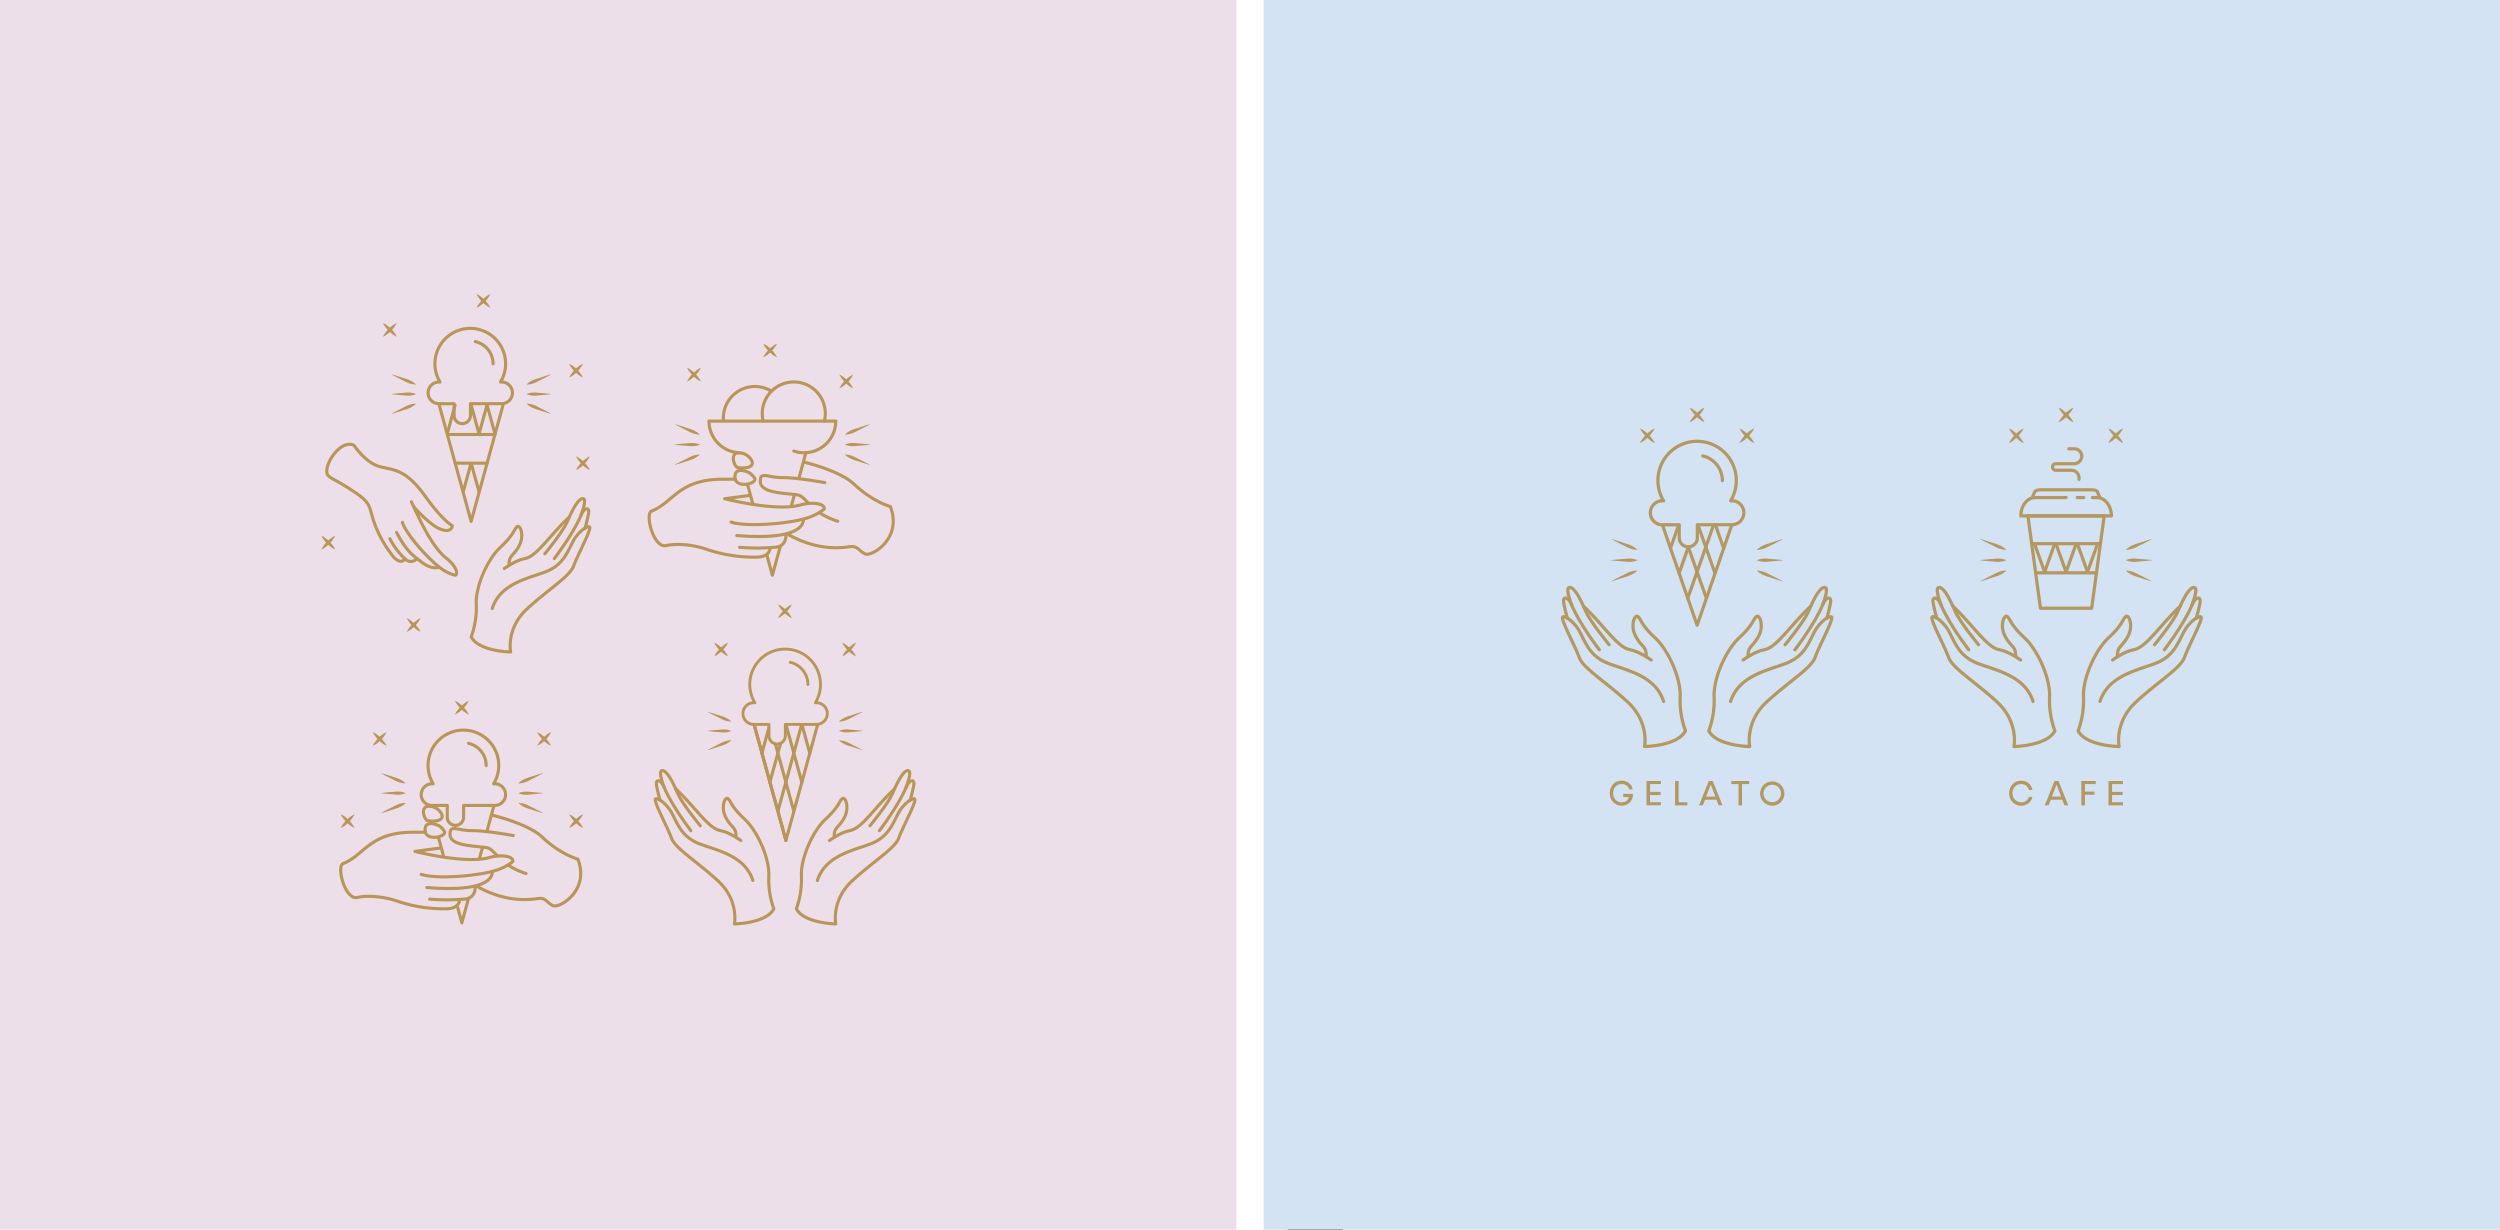 <svg xmlns="http://www.w3.org/2000/svg" id="Layer_1" data-name="Layer 1" viewBox="0 0 1882.77 926.2"><defs><style>.cls-1{fill:#231f20;}.cls-2,.cls-5{fill:#ecdfe9;}.cls-3,.cls-6,.cls-8{fill:none;}.cls-3,.cls-5,.cls-6{stroke:#b99558;}.cls-3,.cls-5,.cls-6,.cls-8{stroke-linecap:round;stroke-linejoin:round;}.cls-3{stroke-width:2.35px;}.cls-4{fill:#b99558;}.cls-5,.cls-6{stroke-width:2.18px;}.cls-7{fill:#d4e3f3;}.cls-8{stroke:#b49861;stroke-width:2.44px;}.cls-9{fill:#b49861;}</style></defs><title>Fratellos</title><path class="cls-1" d="M979.44,922a36,36,0,0,1,14-1.61,46.88,46.88,0,0,1,11.29,2.41,35,35,0,0,1,7.57,3.65c1.84,1.26,2.86,1.95,3.05,2l-7.9,9.62-2.06-1.34a24.86,24.86,0,0,0-5.18-2.41,31.21,31.21,0,0,0-7.65-1.55,25.13,25.13,0,0,0-9.5,1.15,43.64,43.64,0,0,0-5.92,2.2,38.49,38.49,0,0,0-4.79,2.63,43.71,43.71,0,0,0-4.27,3.13l-4.33,3.56q-3.39,2.91-7.36,6.07a86,86,0,0,1-9.71,6.55l18.76,62.21-12,3.61-18.11-60A177.8,177.8,0,0,1,913,972.08l-3.61-12a180,180,0,0,0,17.76-6.25,106.62,106.62,0,0,0,12.5-6.15,83.88,83.88,0,0,0,8.94-6q3.75-2.91,7-5.65,2.35-2,4.78-4a55,55,0,0,1,5.27-3.78,58.28,58.28,0,0,1,6.21-3.42A53.18,53.18,0,0,1,979.44,922ZM976,956.91l39.52-.91.28,12.5-27.14.62.21,9,23.05-.53.29,12.49-23.06.53.32,13.86,27.14-.62.29,12.49-39.53.9Z"></path><rect class="cls-2" y="-1.58" width="931.11" height="927.65"></rect><path class="cls-3" d="M359,667.37c10.88,6.26,27.06,12.32,46.16,9.31,5.72-.9,6.5,3,11.26,5.34s28-11.34,18.77-35c0,0-13-3.36-27.29-17-6.17-5.88-20.13-11.37-32-14.72a55.86,55.86,0,0,0-5.81-1.5"></path><line class="cls-3" x1="334.03" y1="644.66" x2="330.17" y2="630.59"></line><polyline class="cls-3" points="352.76 676.91 347.82 694.95 344.44 682.62"></polyline><line class="cls-3" x1="363.35" y1="638.27" x2="361.04" y2="646.69"></line><line class="cls-3" x1="371.98" y1="606.78" x2="366.64" y2="626.29"></line><path class="cls-3" d="M383,651.68a51.23,51.23,0,0,0,13.16,6.17"></path><path class="cls-3" d="M386.59,629.26s-21-3.88-31.62-3.73-16.59-5.29-16,3.41c.59,9.18,23.22,8,28.58,9.68,2.1.65,4,2.81,6.68,5.56"></path><path class="cls-3" d="M322.14,618.08c5.61.84,10.68,0,10.86-3.14.17-2.89-4.21-7.79-10-7.79C315.94,607.15,319.6,617.7,322.14,618.08Z"></path><path class="cls-3" d="M320.15,625.24c.25,8.8,16.46,5,14.57.94a13,13,0,0,0-4.05-4.26h0S319.89,616.45,320.15,625.24Z"></path><path class="cls-3" d="M330.85,638.77l-18.36,2.42s37.57,9.69,55.76,4.71c11.05-3,18.89-.43,17.88,3a39.39,39.39,0,0,1-12.2,6.45c-13.77,4.44-45.56,7-56.67,3.11"></path><path class="cls-3" d="M346.14,677.7s0,6.27-9.11,6.7a109.34,109.34,0,0,1-37.57-5.65c-12.76-4.47-25-4.16-30.32-2.86-9.15,2.24-16-23.45-10.72-25.53,16.21-6.41,19.84-23.49,52.42-23.59,3.84,0,9.29-.06,9.29-.06"></path><path class="cls-3" d="M370.83,656.43c0,4.45-4,15.67-49.38,12"></path><path class="cls-3" d="M357.85,668.11s.52,8.09-7.42,8.94a154,154,0,0,1-26.88.08"></path><path class="cls-4" d="M408.82,582.47c-1.45.8-2.92,1.55-4.38,2.32s-2.93,1.49-4.42,2.21a29.72,29.72,0,0,1-4.46,2.1,17.85,17.85,0,0,1-5,.9.12.12,0,0,1-.12-.12.09.09,0,0,1,0-.09,17.69,17.69,0,0,1,4.15-2.86,30.29,30.29,0,0,1,4.65-1.67c1.55-.54,3.12-1,4.69-1.56s3.14-1,4.73-1.44a.1.1,0,0,1,.14.08A.11.11,0,0,1,408.82,582.47Z"></path><path class="cls-4" d="M408.77,597.45c-1.51.18-3,.31-4.55.47s-3,.25-4.55.35a24.9,24.9,0,0,1-4.56.23,15.31,15.31,0,0,1-4.55-1,.13.13,0,0,1-.07-.17.16.16,0,0,1,.07-.07,15.31,15.31,0,0,1,4.55-1.05,24.9,24.9,0,0,1,4.56.23c1.51.1,3,.22,4.55.35s3,.29,4.55.47a.13.13,0,0,1,.11.13A.13.13,0,0,1,408.77,597.45Z"></path><path class="cls-4" d="M408.73,612.4c-1.59-.45-3.16-1-4.73-1.44s-3.14-1-4.69-1.56a30.29,30.29,0,0,1-4.65-1.67,17.69,17.69,0,0,1-4.15-2.86.11.11,0,0,1,0-.17.12.12,0,0,1,.09,0,17.85,17.85,0,0,1,5,.9,29.72,29.72,0,0,1,4.46,2.1q2.24,1.08,4.42,2.21c1.46.77,2.93,1.52,4.38,2.32a.11.11,0,0,1,0,.16A.1.1,0,0,1,408.73,612.4Z"></path><path class="cls-4" d="M287.17,582.26c1.59.45,3.15,1,4.73,1.44s3.13,1,4.69,1.56a29.8,29.8,0,0,1,4.64,1.67,17.49,17.49,0,0,1,4.15,2.86.12.12,0,0,1,0,.17.13.13,0,0,1-.1,0,17.78,17.78,0,0,1-5-.9,29.83,29.83,0,0,1-4.47-2.1q-2.22-1.08-4.42-2.21c-1.46-.77-2.93-1.52-4.37-2.32a.12.12,0,0,1-.05-.16A.11.11,0,0,1,287.17,582.26Z"></path><path class="cls-4" d="M287.12,597.21c1.52-.18,3-.31,4.56-.47s3-.25,4.55-.35a24.84,24.84,0,0,1,4.55-.23,15.37,15.37,0,0,1,4.56,1.05.13.13,0,0,1,.06.17.13.13,0,0,1-.06.07,15.37,15.37,0,0,1-4.56,1,24.84,24.84,0,0,1-4.55-.23c-1.52-.1-3-.22-4.55-.35s-3-.29-4.56-.47a.12.12,0,0,1-.1-.13A.13.13,0,0,1,287.12,597.21Z"></path><path class="cls-4" d="M287.08,612.19c1.44-.8,2.91-1.55,4.37-2.32s2.94-1.49,4.42-2.21a29.83,29.83,0,0,1,4.47-2.1,17.78,17.78,0,0,1,5-.9.12.12,0,0,1,.13.12.1.1,0,0,1,0,.09,17.49,17.49,0,0,1-4.15,2.86,29.8,29.8,0,0,1-4.64,1.67c-1.56.54-3.12,1.05-4.69,1.56s-3.14,1-4.73,1.44a.12.12,0,0,1-.15-.08A.11.11,0,0,1,287.08,612.19Z"></path><path class="cls-4" d="M353,527.78A15.77,15.77,0,0,1,351.1,531a27.64,27.64,0,0,1-2.41,2.77,25.58,25.58,0,0,1-2.77,2.41,15.77,15.77,0,0,1-3.24,1.93,16.08,16.08,0,0,1,1.94-3.24,26.46,26.46,0,0,1,2.41-2.76,25.58,25.58,0,0,1,2.77-2.41A16.47,16.47,0,0,1,353,527.78Z"></path><path class="cls-4" d="M342.69,527.78a16.47,16.47,0,0,1,3.23,1.94,25.58,25.58,0,0,1,2.77,2.41,26.46,26.46,0,0,1,2.41,2.76,16,16,0,0,1,1.93,3.24,15.77,15.77,0,0,1-3.24-1.93,26.46,26.46,0,0,1-2.76-2.41,27.64,27.64,0,0,1-2.41-2.77A15.77,15.77,0,0,1,342.69,527.78Z"></path><path class="cls-4" d="M267,613.22a15.81,15.81,0,0,1-1.94,3.24,26.37,26.37,0,0,1-2.4,2.76,27.74,27.74,0,0,1-2.77,2.42,16.23,16.23,0,0,1-3.24,1.93,15.81,15.81,0,0,1,1.94-3.24,27.12,27.12,0,0,1,5.17-5.17A16.08,16.08,0,0,1,267,613.22Z"></path><path class="cls-4" d="M256.65,613.22a15.81,15.81,0,0,1,3.24,1.94,26.42,26.42,0,0,1,2.77,2.41,27.69,27.69,0,0,1,2.41,2.76,16.23,16.23,0,0,1,1.93,3.24,16.23,16.23,0,0,1-3.24-1.93,26.55,26.55,0,0,1-2.76-2.42,25.34,25.34,0,0,1-2.41-2.76A15.81,15.81,0,0,1,256.65,613.22Z"></path><path class="cls-4" d="M439.07,613.22a16.26,16.26,0,0,1-1.94,3.24,27.57,27.57,0,0,1-5.17,5.18,16.52,16.52,0,0,1-3.24,1.93,15.77,15.77,0,0,1,1.93-3.24,26.8,26.8,0,0,1,5.18-5.17A15.81,15.81,0,0,1,439.07,613.22Z"></path><path class="cls-4" d="M428.72,613.22a16.08,16.08,0,0,1,3.24,1.94,27.12,27.12,0,0,1,5.17,5.17,15.81,15.81,0,0,1,1.94,3.24,16.23,16.23,0,0,1-3.24-1.93,25.67,25.67,0,0,1-2.77-2.42,26.37,26.37,0,0,1-2.4-2.76A15.81,15.81,0,0,1,428.72,613.22Z"></path><path class="cls-4" d="M415,551.34a16.26,16.26,0,0,1-1.94,3.24,26.57,26.57,0,0,1-2.41,2.77,25.58,25.58,0,0,1-2.77,2.41,15.77,15.77,0,0,1-3.24,1.93,16.08,16.08,0,0,1,1.94-3.24,26.46,26.46,0,0,1,2.41-2.76,25.58,25.58,0,0,1,2.77-2.41A16.26,16.26,0,0,1,415,551.34Z"></path><path class="cls-4" d="M404.6,551.34a16.47,16.47,0,0,1,3.23,1.94,25.58,25.58,0,0,1,2.77,2.41,26.46,26.46,0,0,1,2.41,2.76,16,16,0,0,1,1.93,3.24,16,16,0,0,1-3.24-1.93,26.8,26.8,0,0,1-5.17-5.18A16.23,16.23,0,0,1,404.6,551.34Z"></path><path class="cls-4" d="M291.12,551.34a16.23,16.23,0,0,1-1.93,3.24,26.57,26.57,0,0,1-2.41,2.77,25.58,25.58,0,0,1-2.77,2.41,15.77,15.77,0,0,1-3.24,1.93,16.08,16.08,0,0,1,1.94-3.24,26.8,26.8,0,0,1,5.18-5.17A16.47,16.47,0,0,1,291.12,551.34Z"></path><path class="cls-4" d="M280.77,551.34a16.26,16.26,0,0,1,3.24,1.94,26.8,26.8,0,0,1,5.18,5.17,16,16,0,0,1,1.93,3.24,15.77,15.77,0,0,1-3.24-1.93,26.8,26.8,0,0,1-5.17-5.18A16.26,16.26,0,0,1,280.77,551.34Z"></path><path class="cls-4" d="M585.16,258.77a16.26,16.26,0,0,1-1.94,3.24,27.64,27.64,0,0,1-2.41,2.77,25.58,25.58,0,0,1-2.77,2.41,15.77,15.77,0,0,1-3.24,1.93,16.08,16.08,0,0,1,1.94-3.24,26.46,26.46,0,0,1,2.41-2.76,25.58,25.58,0,0,1,2.77-2.41A16.26,16.26,0,0,1,585.16,258.77Z"></path><path class="cls-4" d="M574.81,258.77a16.47,16.47,0,0,1,3.23,1.94,25.58,25.58,0,0,1,2.77,2.41,26.46,26.46,0,0,1,2.41,2.76,16,16,0,0,1,1.93,3.24,16,16,0,0,1-3.24-1.93,26.46,26.46,0,0,1-2.76-2.41,27.64,27.64,0,0,1-2.41-2.77A15.77,15.77,0,0,1,574.81,258.77Z"></path><path class="cls-4" d="M527.82,276.93a16.23,16.23,0,0,1-1.93,3.24,26.73,26.73,0,0,1-2.41,2.77,25.58,25.58,0,0,1-2.77,2.41,15.81,15.81,0,0,1-3.24,1.94,15.81,15.81,0,0,1,1.94-3.24,24.54,24.54,0,0,1,2.41-2.77,26.46,26.46,0,0,1,2.76-2.41A16.85,16.85,0,0,1,527.82,276.93Z"></path><path class="cls-4" d="M517.47,276.93a16.26,16.26,0,0,1,3.24,1.94,27.64,27.64,0,0,1,2.77,2.41,25.58,25.58,0,0,1,2.41,2.77,16.23,16.23,0,0,1,1.93,3.24,15.81,15.81,0,0,1-3.24-1.94,26.46,26.46,0,0,1-2.76-2.41,25.58,25.58,0,0,1-2.41-2.77A16.26,16.26,0,0,1,517.47,276.93Z"></path><path class="cls-4" d="M642.49,282.11a16.26,16.26,0,0,1-1.94,3.24,27.64,27.64,0,0,1-2.41,2.77,26.46,26.46,0,0,1-2.76,2.41,16.52,16.52,0,0,1-3.24,1.93,15.77,15.77,0,0,1,1.93-3.24,26.8,26.8,0,0,1,5.18-5.17A15.81,15.81,0,0,1,642.49,282.11Z"></path><path class="cls-4" d="M632.14,282.11a16.36,16.36,0,0,1,3.24,1.94,27.12,27.12,0,0,1,5.17,5.17,15.81,15.81,0,0,1,1.94,3.24,16.23,16.23,0,0,1-3.24-1.93,25.58,25.58,0,0,1-2.77-2.41,29,29,0,0,1-2.41-2.77A16.23,16.23,0,0,1,632.14,282.11Z"></path><path class="cls-3" d="M593.12,402.3c11.08,6.34,27.49,12.46,46.86,9.41,5.82-.92,6.61,3,11.46,5.43s28.5-11.53,19.09-35.64c0,0-13.23-3.42-27.76-17.26C635.49,357.3,618,351,605.1,347.93"></path><path class="cls-3" d="M601.69,360.1l5.25-19.17a23.86,23.86,0,0,0,22.49-23.81H533.94a23.86,23.86,0,0,0,22.49,23.81"></path><line class="cls-3" x1="595.98" y1="381" x2="598.13" y2="373.14"></line><polyline class="cls-3" points="577.48 417.87 581.68 433.24 587.6 411.6"></polyline><line class="cls-3" x1="562.96" y1="364.79" x2="566.94" y2="379.35"></line><path class="cls-3" d="M617.4,386.21a52.08,52.08,0,0,0,13.48,6.34"></path><path class="cls-3" d="M621.13,363.46s-21.35-3.95-32.16-3.79-16.88-5.38-16.32,3.46c.6,9.34,23.63,8.16,29.08,9.85,2.1.65,4,2.79,6.66,5.52"></path><path class="cls-3" d="M564.42,373.14l-18.67,2.46s38.22,9.86,56.73,4.79c11.23-3.07,19.21-.44,18.18,3A40.14,40.14,0,0,1,608.25,390c-14,4.51-46.34,7.09-57.65,3.16"></path><path class="cls-3" d="M580,412.74s0,6.39-9.27,6.82a111.11,111.11,0,0,1-38.22-5.75c-13-4.55-25.42-4.23-30.85-2.91-9.3,2.28-16.26-23.85-10.9-26,16.49-6.52,20.18-23.9,53.33-24,4,0,7.11,0,9.45-.05"></path><path class="cls-3" d="M605.1,391.11c0,4.52-4.08,15.93-50.24,12.22"></path><path class="cls-3" d="M591.89,403s.53,8.22-7.55,9.09a156.56,156.56,0,0,1-27.35.09"></path><path class="cls-3" d="M555.57,352.09c5.7.86,10.86.05,11-3.2.17-2.93-4.28-7.92-10.19-7.92C549.25,341,553,351.7,555.57,352.09Z"></path><path class="cls-3" d="M568.36,360.33a13.13,13.13,0,0,0-4.12-4.33s-11-5.57-10.71,3.38S570.28,364.43,568.36,360.33Z"></path><path class="cls-4" d="M655,319.69c-1.47.81-3,1.57-4.45,2.35s-3,1.51-4.5,2.24a31.24,31.24,0,0,1-4.54,2.13,18.15,18.15,0,0,1-5,.94.12.12,0,0,1-.13-.12.13.13,0,0,1,0-.09,18.62,18.62,0,0,1,4.23-2.9,31.19,31.19,0,0,1,4.72-1.69q2.37-.82,4.77-1.59c1.6-.5,3.2-1,4.81-1.48a.12.12,0,0,1,.15.08A.11.11,0,0,1,655,319.69Z"></path><path class="cls-4" d="M655,334.93c-1.55.18-3.09.31-4.64.47s-3.08.25-4.63.35a26.61,26.61,0,0,1-4.63.23,16.06,16.06,0,0,1-4.63-1.05.13.13,0,0,1-.07-.17.12.12,0,0,1,.07-.07,15.43,15.43,0,0,1,4.63-1.05,25.67,25.67,0,0,1,4.63.23c1.55.1,3.09.22,4.63.35s3.09.28,4.64.47a.12.12,0,0,1,.1.13A.13.13,0,0,1,655,334.93Z"></path><path class="cls-4" d="M654.92,350.14c-1.61-.46-3.21-1-4.81-1.48s-3.19-1-4.77-1.59a30.18,30.18,0,0,1-4.72-1.7,18.26,18.26,0,0,1-4.23-2.89.13.13,0,0,1,0-.18.1.1,0,0,1,.09,0,18.51,18.51,0,0,1,5,.93,30.28,30.28,0,0,1,4.54,2.14c1.51.73,3,1.47,4.5,2.24s3,1.53,4.45,2.35a.12.12,0,0,1,0,.16A.11.11,0,0,1,654.92,350.14Z"></path><path class="cls-4" d="M508.45,319.48c1.61.46,3.2,1,4.81,1.48s3.18,1,4.76,1.59a30.92,30.92,0,0,1,4.73,1.69,18.62,18.62,0,0,1,4.23,2.9.11.11,0,0,1,0,.17.12.12,0,0,1-.09,0,18,18,0,0,1-5-.94,30.75,30.75,0,0,1-4.54-2.13c-1.51-.73-3-1.47-4.5-2.24s-3-1.54-4.45-2.35a.12.12,0,0,1-.05-.16A.11.11,0,0,1,508.45,319.48Z"></path><path class="cls-4" d="M508.4,334.69c1.54-.19,3.09-.31,4.63-.47s3.09-.25,4.64-.35a25.62,25.62,0,0,1,4.63-.23,15.49,15.49,0,0,1,4.63,1.05.12.12,0,0,1,.07.17.16.16,0,0,1-.07.07A16.13,16.13,0,0,1,522.3,336a26.57,26.57,0,0,1-4.63-.23c-1.55-.1-3.09-.22-4.64-.35s-3.09-.29-4.63-.47a.12.12,0,0,1-.1-.14A.12.12,0,0,1,508.4,334.69Z"></path><path class="cls-4" d="M508.36,349.93c1.47-.82,3-1.57,4.45-2.35s3-1.51,4.5-2.24a29.82,29.82,0,0,1,4.54-2.14,18.37,18.37,0,0,1,5-.93.11.11,0,0,1,.12.12.1.1,0,0,1,0,.09,18.26,18.26,0,0,1-4.23,2.89,29.93,29.93,0,0,1-4.73,1.7q-2.37.82-4.76,1.59c-1.61.49-3.2,1-4.81,1.48a.12.12,0,0,1-.15-.08A.1.1,0,0,1,508.36,349.93Z"></path><path class="cls-3" d="M607.36,340.9c-.59.05-1.18.07-1.78.07a23.49,23.49,0,0,1-4.22-.38,22.29,22.29,0,0,1-3.55-.92"></path><path class="cls-3" d="M581.07,294.68a23.72,23.72,0,0,0-36.3,20.12,11.33,11.33,0,0,0,.12,1.56"></path><path class="cls-3" d="M620.85,317.12a23.74,23.74,0,1,0-46.08,0"></path><path class="cls-4" d="M596.33,455.16a15.81,15.81,0,0,1-1.94,3.24,26.07,26.07,0,0,1-5.17,5.18,15.77,15.77,0,0,1-3.24,1.93,16.23,16.23,0,0,1,1.93-3.24,26.55,26.55,0,0,1,2.42-2.76,25.34,25.34,0,0,1,2.76-2.41A16.08,16.08,0,0,1,596.33,455.16Z"></path><path class="cls-4" d="M586,455.16a15.81,15.81,0,0,1,3.24,1.94,27.64,27.64,0,0,1,2.77,2.41,26.37,26.37,0,0,1,2.4,2.76,15.81,15.81,0,0,1,1.94,3.24,16.23,16.23,0,0,1-3.24-1.93,26.8,26.8,0,0,1-5.17-5.18A15.81,15.81,0,0,1,586,455.16Z"></path><path class="cls-3" d="M615.57,663.08c5.94-18.21,25.34-22.17,39.19-27.21s16.82-14,21.78-23.46c3.29-6.33,10.29-11.87,12.27-10.69S679.7,623.1,676.93,631s-19.4,17.81-35.23,32.46-12.27,32.33-12.27,32.33-23.75-.27-29.69-11.35a64.64,64.64,0,0,0,3.81-24.55c-.64-13.45,8.46-34,18.36-43.14s9.89-13,12.27-15.2,5.94,6.49,1.58,14.4-7.52,6.73-7.52,13.86"></path><path class="cls-3" d="M624.66,633s8.46-6.28,15.56-7.51c9-1.56,19.63-18.71,33.53-31.5"></path><path class="cls-3" d="M655.16,621.91s13.65-16.51,17-24.34c4.75-11.09,8.72-17.62,11.89-17.22s-1.66,12.58-1.66,12.58"></path><path class="cls-3" d="M662.28,625.58s14.44-18.76,20.12-32.65c2.37-5.79,5.82-6.07,5.88-3.08.05,2.74-2.82,12.92-2.82,12.92"></path><path class="cls-3" d="M567,663.08c-5.94-18.21-25.34-22.17-39.19-27.21S511,621.91,506,612.41c-3.3-6.33-10.3-11.87-12.28-10.69s9.11,21.38,11.88,29.3,19.4,17.81,35.23,32.46,12.27,32.33,12.27,32.33,23.75-.27,29.69-11.35A64.64,64.64,0,0,1,579,659.91c.64-13.45-8.46-34-18.36-43.14s-9.89-13-12.27-15.2-5.94,6.49-1.58,14.4,7.52,6.73,7.52,13.86"></path><path class="cls-3" d="M557.91,633s-8.45-6.28-15.56-7.51c-9-1.56-19.63-18.71-33.53-31.5"></path><path class="cls-3" d="M527.41,621.91s-13.65-16.51-17-24.34c-4.75-11.09-8.72-17.62-11.89-17.22s1.66,12.58,1.66,12.58"></path><path class="cls-3" d="M520.29,625.58s-14.44-18.76-20.12-32.65c-2.37-5.79-5.82-6.07-5.88-3.08-.05,2.74,2.82,12.92,2.82,12.92"></path><path class="cls-4" d="M644.66,484a15.77,15.77,0,0,1-1.93,3.24,26.48,26.48,0,0,1-5.18,5.18,16.26,16.26,0,0,1-3.24,1.94,15.81,15.81,0,0,1,1.94-3.24,26.48,26.48,0,0,1,5.18-5.18A16.47,16.47,0,0,1,644.66,484Z"></path><path class="cls-4" d="M634.31,484a16.26,16.26,0,0,1,3.24,1.94,26.48,26.48,0,0,1,5.18,5.18,15.77,15.77,0,0,1,1.93,3.24,16.26,16.26,0,0,1-3.24-1.94,26.46,26.46,0,0,1-2.76-2.41,25.58,25.58,0,0,1-2.41-2.77A16.26,16.26,0,0,1,634.31,484Z"></path><path class="cls-4" d="M548.26,484a16.26,16.26,0,0,1-1.94,3.24,25.58,25.58,0,0,1-2.41,2.77,26.46,26.46,0,0,1-2.76,2.41,16.55,16.55,0,0,1-3.24,1.94,15.77,15.77,0,0,1,1.93-3.24,25.58,25.58,0,0,1,2.41-2.77,27.64,27.64,0,0,1,2.77-2.41A16.26,16.26,0,0,1,548.26,484Z"></path><path class="cls-4" d="M537.91,484a16.85,16.85,0,0,1,3.24,1.94,26.46,26.46,0,0,1,2.76,2.41,24.54,24.54,0,0,1,2.41,2.77,15.81,15.81,0,0,1,1.94,3.24A16.26,16.26,0,0,1,545,492.4a25.58,25.58,0,0,1-2.77-2.41,26.73,26.73,0,0,1-2.41-2.77A16.23,16.23,0,0,1,537.91,484Z"></path><path class="cls-3" d="M304.89,420.84c-1.45,2.6-4.85,3-9-2a89,89,0,0,1-14.66-27c-3.33-10.42-1.88-13.05-14.39-21.39s-15.86-9.07-19.31-11.88c-5.9-4.82,7.74-28.28,19-23.28,0,0,8.65,13.07,19.07,16s19.44,1.16,34.77,22.61c12.92,18.07,20.19,22,20.19,22s0,5.71-8.34,2.8-20.36-16.76-20.36-16.76,12,29,24.13,38.31c7.34,5.67,9.49,12,6.81,13a31.89,31.89,0,0,1-10.12-4.74c-9.58-6.74-26.71-26-29.63-35.1"></path><line class="cls-3" x1="309.8" y1="377.87" x2="313.27" y2="385.1"></line><path class="cls-3" d="M330.47,427.05c-1.34.9-6.33,1.35-12.72-3.53S306.31,415.6,298.64,401"></path><path class="cls-3" d="M313.93,420.82s-4.41,4.52-9,0a56,56,0,0,1-11.29-15.08"></path><path class="cls-3" d="M370.71,458.25C376.64,440,396,436.08,409.9,431s16.82-14,21.77-23.46c3.3-6.33,10.29-11.87,12.27-10.69s-9.1,21.38-11.88,29.3S412.67,444,396.83,458.65,384.56,491,384.56,491s-23.75-.27-29.69-11.35a64.76,64.76,0,0,0,3.82-24.55c-.65-13.45,8.45-34,18.35-43.14s9.9-13,12.27-15.2,5.94,6.49,1.59,14.4-7.53,6.73-7.53,13.86"></path><path class="cls-3" d="M379.8,428.17s8.45-6.28,15.55-7.51c9-1.56,19.63-18.71,33.53-31.5"></path><path class="cls-3" d="M410.29,417.08s13.65-16.51,17-24.34c4.75-11.09,8.72-17.62,11.89-17.22s-1.66,12.58-1.66,12.58"></path><path class="cls-3" d="M417.42,420.75S431.85,402,437.53,388.1c2.37-5.79,5.83-6.07,5.88-3.08,0,2.74-2.81,12.92-2.81,12.92"></path><polyline class="cls-3" points="378.85 304.99 354.81 392.68 330.85 305.25"></polyline><path class="cls-4" d="M414.72,282.22c-1.42.79-2.86,1.52-4.29,2.28s-2.88,1.47-4.34,2.18a28.65,28.65,0,0,1-4.38,2.06,16.93,16.93,0,0,1-4.87.87.12.12,0,0,1-.13-.12.1.1,0,0,1,0-.09,16.88,16.88,0,0,1,4.06-2.83,29.22,29.22,0,0,1,4.57-1.63c1.52-.53,3.06-1,4.6-1.52s3.09-1,4.65-1.42a.12.12,0,0,1,.15.08A.13.13,0,0,1,414.72,282.22Z"></path><path class="cls-4" d="M414.68,296.93c-1.49.18-3,.31-4.47.46s-3,.26-4.48.36a24.82,24.82,0,0,1-4.47.23,15.12,15.12,0,0,1-4.47-1.05.15.15,0,0,1-.07-.17.16.16,0,0,1,.07-.07,14.84,14.84,0,0,1,4.47-1.06,24.82,24.82,0,0,1,4.47.24c1.5.1,3,.21,4.48.35s3,.28,4.47.47a.12.12,0,0,1,.1.13A.13.13,0,0,1,414.68,296.93Z"></path><path class="cls-4" d="M414.63,311.61c-1.56-.44-3.1-.94-4.65-1.41s-3.08-1-4.6-1.52a29.25,29.25,0,0,1-4.57-1.64,17.13,17.13,0,0,1-4.06-2.82.13.13,0,0,1,.09-.22,17.27,17.27,0,0,1,4.87.87,28.7,28.7,0,0,1,4.38,2.07c1.46.71,2.9,1.43,4.34,2.17s2.87,1.5,4.29,2.29a.12.12,0,0,1,0,.16A.11.11,0,0,1,414.63,311.61Z"></path><path class="cls-4" d="M295.25,282c1.57.44,3.1.95,4.65,1.42s3.08,1,4.61,1.52a28.74,28.74,0,0,1,4.56,1.63,16.94,16.94,0,0,1,4.07,2.83.13.13,0,0,1,0,.18.14.14,0,0,1-.09,0,16.86,16.86,0,0,1-4.87-.87,29.21,29.21,0,0,1-4.39-2.06c-1.45-.71-2.9-1.44-4.33-2.18s-2.88-1.49-4.3-2.28a.13.13,0,0,1,0-.16A.11.11,0,0,1,295.25,282Z"></path><path class="cls-4" d="M295.21,296.69c1.49-.19,3-.31,4.47-.47s3-.25,4.47-.35a24.82,24.82,0,0,1,4.47-.24,14.9,14.9,0,0,1,4.48,1.06.13.13,0,0,1,.06.17s0,.05-.06.07a15.18,15.18,0,0,1-4.48,1.05,24.82,24.82,0,0,1-4.47-.23q-2.23-.15-4.47-.36c-1.49-.15-3-.28-4.47-.46a.12.12,0,0,1,0-.24Z"></path><path class="cls-4" d="M295.16,311.4c1.42-.79,2.87-1.52,4.3-2.29s2.88-1.46,4.33-2.17a29.27,29.27,0,0,1,4.39-2.07,17.21,17.21,0,0,1,4.87-.87.13.13,0,0,1,.13.13.15.15,0,0,1,0,.09,17.18,17.18,0,0,1-4.07,2.82,28.78,28.78,0,0,1-4.56,1.64c-1.53.52-3.06,1-4.61,1.52s-3.08,1-4.65,1.41a.1.1,0,0,1-.14-.08A.11.11,0,0,1,295.16,311.4Z"></path><path class="cls-4" d="M444.18,343.66a16.55,16.55,0,0,1-1.94,3.24,26.46,26.46,0,0,1-2.41,2.76,24.54,24.54,0,0,1-2.77,2.41,15.81,15.81,0,0,1-3.24,1.94,15.81,15.81,0,0,1,1.94-3.24,27.64,27.64,0,0,1,2.41-2.77,25.5,25.5,0,0,1,2.77-2.4A15.81,15.81,0,0,1,444.18,343.66Z"></path><path class="cls-4" d="M433.83,343.66a16,16,0,0,1,3.23,1.94,24.54,24.54,0,0,1,2.77,2.41,26.46,26.46,0,0,1,2.41,2.76,15.77,15.77,0,0,1,1.93,3.24,16.08,16.08,0,0,1-3.24-1.94,25.34,25.34,0,0,1-2.76-2.41,26.46,26.46,0,0,1-2.41-2.76A16,16,0,0,1,433.83,343.66Z"></path><path class="cls-4" d="M439,274a16.08,16.08,0,0,1-1.94,3.24,26.38,26.38,0,0,1-5.17,5.17,15.81,15.81,0,0,1-3.24,1.94,15.81,15.81,0,0,1,1.94-3.24,26.38,26.38,0,0,1,5.17-5.17A16.08,16.08,0,0,1,439,274Z"></path><path class="cls-4" d="M428.65,274a15.81,15.81,0,0,1,3.24,1.94,27.55,27.55,0,0,1,2.77,2.4,29,29,0,0,1,2.41,2.77,16.23,16.23,0,0,1,1.93,3.24,15.81,15.81,0,0,1-3.24-1.94,27.12,27.12,0,0,1-5.17-5.17A16.08,16.08,0,0,1,428.65,274Z"></path><path class="cls-4" d="M369.27,221.46a16.26,16.26,0,0,1-1.94,3.24,27.57,27.57,0,0,1-5.17,5.18,16.52,16.52,0,0,1-3.24,1.93,15.77,15.77,0,0,1,1.93-3.24A26.8,26.8,0,0,1,366,223.4,15.81,15.81,0,0,1,369.27,221.46Z"></path><path class="cls-4" d="M358.92,221.46a16.36,16.36,0,0,1,3.24,1.94,27.12,27.12,0,0,1,5.17,5.17,15.81,15.81,0,0,1,1.94,3.24,16.23,16.23,0,0,1-3.24-1.93,25.67,25.67,0,0,1-2.77-2.42,26.37,26.37,0,0,1-2.4-2.76A15.81,15.81,0,0,1,358.92,221.46Z"></path><path class="cls-4" d="M316.71,465.51a15.81,15.81,0,0,1-1.94,3.24,27.64,27.64,0,0,1-2.41,2.77,26.46,26.46,0,0,1-2.76,2.41,15.77,15.77,0,0,1-3.24,1.93,16,16,0,0,1,1.93-3.24,26.46,26.46,0,0,1,2.41-2.76,27.64,27.64,0,0,1,2.77-2.41A16.26,16.26,0,0,1,316.71,465.51Z"></path><path class="cls-4" d="M306.36,465.51a16.26,16.26,0,0,1,3.24,1.94,26.46,26.46,0,0,1,2.76,2.41,25.34,25.34,0,0,1,2.41,2.76,16.08,16.08,0,0,1,1.94,3.24,15.77,15.77,0,0,1-3.24-1.93,25.58,25.58,0,0,1-2.77-2.41,27.55,27.55,0,0,1-2.4-2.77A15.81,15.81,0,0,1,306.36,465.51Z"></path><path class="cls-4" d="M252.41,403.49a16,16,0,0,1-1.93,3.23,26.48,26.48,0,0,1-5.18,5.18,15.81,15.81,0,0,1-3.24,1.94A15.81,15.81,0,0,1,244,410.6a26.48,26.48,0,0,1,5.18-5.18A16,16,0,0,1,252.41,403.49Z"></path><path class="cls-4" d="M242.07,403.49a16,16,0,0,1,3.23,1.93,26.48,26.48,0,0,1,5.18,5.18,15.77,15.77,0,0,1,1.93,3.24,15.81,15.81,0,0,1-3.24-1.94,26.46,26.46,0,0,1-2.76-2.41,25.58,25.58,0,0,1-2.41-2.77A16,16,0,0,1,242.07,403.49Z"></path><path class="cls-4" d="M298.77,243.24a15.81,15.81,0,0,1-1.94,3.24,25.5,25.5,0,0,1-2.4,2.77,27.64,27.64,0,0,1-2.77,2.41,15.81,15.81,0,0,1-3.24,1.94,15.81,15.81,0,0,1,1.94-3.24,24.54,24.54,0,0,1,2.41-2.77,26.46,26.46,0,0,1,2.76-2.41A16.55,16.55,0,0,1,298.77,243.24Z"></path><path class="cls-4" d="M288.42,243.24a16.26,16.26,0,0,1,3.24,1.94,27.64,27.64,0,0,1,2.77,2.41,26.73,26.73,0,0,1,2.41,2.77,16.23,16.23,0,0,1,1.93,3.24,15.81,15.81,0,0,1-3.24-1.94,26.46,26.46,0,0,1-2.76-2.41,24.54,24.54,0,0,1-2.41-2.77A15.81,15.81,0,0,1,288.42,243.24Z"></path><line class="cls-3" x1="337.3" y1="327.24" x2="372.28" y2="327.24"></line><line class="cls-3" x1="342.8" y1="348.83" x2="366.83" y2="348.83"></line><line class="cls-3" x1="354.89" y1="349.05" x2="360.6" y2="369.86"></line><line class="cls-3" x1="354.85" y1="305.12" x2="360.92" y2="327.25"></line><line class="cls-3" x1="366.85" y1="305.12" x2="372.85" y2="327"></line><line class="cls-3" x1="354.68" y1="349.05" x2="348.98" y2="369.86"></line><line class="cls-3" x1="366.72" y1="305.12" x2="360.72" y2="327.01"></line><line class="cls-3" x1="342.72" y1="305.12" x2="336.9" y2="326.38"></line><path class="cls-4" d="M649.47,536.26c-1.38.76-2.79,1.46-4.18,2.2l-4.23,2.1a29.05,29.05,0,0,1-4.27,2,17.47,17.47,0,0,1-4.73.9.12.12,0,0,1-.08-.21,17.43,17.43,0,0,1,4-2.7,28.64,28.64,0,0,1,4.44-1.6l4.48-1.5c1.51-.46,3-1,4.52-1.39a.09.09,0,0,1,.13.07A.1.1,0,0,1,649.47,536.26Z"></path><path class="cls-4" d="M649.43,550.57c-1.45.18-2.9.29-4.35.44l-4.36.33a25.36,25.36,0,0,1-4.35.21,14.85,14.85,0,0,1-4.35-1,.12.12,0,0,1-.07-.15l.07-.07a15.18,15.18,0,0,1,4.35-1,25.37,25.37,0,0,1,4.35.22l4.36.33c1.45.15,2.9.26,4.35.43a.13.13,0,0,1,.1.13A.11.11,0,0,1,649.43,550.57Z"></path><path class="cls-4" d="M649.39,564.87c-1.52-.44-3-.93-4.52-1.4L640.39,562a29.71,29.71,0,0,1-4.44-1.6,17.47,17.47,0,0,1-4-2.71.11.11,0,0,1,0-.16.12.12,0,0,1,.09,0,17.46,17.46,0,0,1,4.73.89,31.26,31.26,0,0,1,4.27,2l4.23,2.11c1.39.73,2.8,1.44,4.18,2.2a.12.12,0,0,1,0,.15A.13.13,0,0,1,649.39,564.87Z"></path><path class="cls-4" d="M533.18,536.06c1.52.44,3,.93,4.52,1.39l4.48,1.5a28.64,28.64,0,0,1,4.44,1.6,17.43,17.43,0,0,1,4,2.7.12.12,0,0,1,0,.17.18.18,0,0,1-.09,0,17.47,17.47,0,0,1-4.73-.9,29.05,29.05,0,0,1-4.27-2l-4.22-2.1c-1.4-.74-2.81-1.44-4.19-2.2a.11.11,0,0,1,0-.15A.09.09,0,0,1,533.18,536.06Z"></path><path class="cls-4" d="M533.14,550.35c1.45-.17,2.9-.28,4.35-.43l4.36-.33a25.37,25.37,0,0,1,4.35-.22,15.18,15.18,0,0,1,4.35,1,.12.12,0,0,1,0,.22,14.85,14.85,0,0,1-4.35,1,25.36,25.36,0,0,1-4.35-.21l-4.36-.33c-1.45-.15-2.9-.26-4.35-.44a.11.11,0,0,1-.1-.12A.13.13,0,0,1,533.14,550.35Z"></path><path class="cls-4" d="M533.1,564.67c1.38-.76,2.79-1.47,4.19-2.2l4.22-2.11a31.26,31.26,0,0,1,4.27-2,17.46,17.46,0,0,1,4.73-.89.11.11,0,0,1,.12.11.1.1,0,0,1,0,.09,17.47,17.47,0,0,1-4,2.71,29.71,29.71,0,0,1-4.44,1.6l-4.48,1.49c-1.51.47-3,1-4.52,1.4a.1.1,0,0,1-.13-.07A.1.1,0,0,1,533.1,564.67Z"></path><polyline class="cls-3" points="615.9 545.26 591.86 632.95 567.9 545.52"></polyline><line class="cls-3" x1="579.9" y1="545.52" x2="597.65" y2="610.26"></line><line class="cls-3" x1="591.9" y1="545.52" x2="603.9" y2="589.29"></line><line class="cls-3" x1="603.9" y1="545.52" x2="609.9" y2="567.4"></line><line class="cls-3" x1="603.77" y1="545.52" x2="586.02" y2="610.26"></line><line class="cls-3" x1="591.77" y1="545.52" x2="579.77" y2="589.29"></line><line class="cls-3" x1="579.77" y1="545.52" x2="573.77" y2="567.4"></line><line class="cls-3" x1="567.9" y1="545.52" x2="591.86" y2="632.95"></line><path class="cls-5" d="M614.9,529.24h-.84a26.62,26.62,0,1,0-45.54,0h-.85a8.15,8.15,0,0,0,0,16.3h11.46v8.86a6.16,6.16,0,0,0,12.31,0v-8.86H614.9a8.15,8.15,0,0,0,0-16.3Z"></path><path class="cls-6" d="M608.44,515.5a17.18,17.18,0,0,0-13.29-16.72"></path><path class="cls-3" d="M377.78,287.72h-.85a26.62,26.62,0,1,0-45.54,0h-.84a8.15,8.15,0,0,0,0,16.3H342v8.87a6.15,6.15,0,1,0,12.3,0V304h23.47a8.15,8.15,0,1,0,0-16.3Z"></path><path class="cls-3" d="M371.32,274A17.16,17.16,0,0,0,358,257.27"></path><path class="cls-3" d="M372.6,590.27h-.84a26.62,26.62,0,1,0-45.54,0h-.85a8.15,8.15,0,1,0,0,16.3h11.47v8.86a6.15,6.15,0,1,0,12.3,0v-8.86H372.6a8.15,8.15,0,0,0,0-16.3Z"></path><path class="cls-3" d="M366.14,576.53a17.15,17.15,0,0,0-13.29-16.71"></path><rect class="cls-7" x="951.66" y="-1.58" width="931.11" height="927.65"></rect><path class="cls-8" d="M1581.52,528.26c6.16-18.89,26.28-23,40.65-28.23s17.46-14.48,22.59-24.33c3.42-6.57,10.68-12.33,12.73-11.09s-9.44,22.17-12.32,30.39-20.12,18.48-36.55,33.67-12.73,33.54-12.73,33.54-24.64-.27-30.8-11.77a67,67,0,0,0,4-25.46c-.67-14,8.77-35.32,19-44.77s10.27-13.46,12.73-15.76,6.16,6.73,1.64,14.94-7.8,7-7.8,14.37"></path><path class="cls-8" d="M1591,497.05s8.77-6.51,16.13-7.79c9.33-1.62,20.37-19.41,34.79-32.68"></path><path class="cls-8" d="M1622.59,485.55s14.16-17.12,17.64-25.26c4.93-11.49,9-18.27,12.33-17.86s-1.71,13.05-1.71,13.05"></path><path class="cls-8" d="M1630,489.35s15-19.45,20.87-33.87c2.45-6,6-6.29,6.09-3.19.06,2.85-2.92,13.4-2.92,13.4"></path><path class="cls-8" d="M1531.12,528.26c-6.16-18.89-26.28-23-40.65-28.23s-17.46-14.48-22.59-24.33c-3.42-6.57-10.68-12.33-12.73-11.09s9.44,22.17,12.32,30.39,20.12,18.48,36.55,33.67,12.73,33.54,12.73,33.54,24.64-.27,30.8-11.77a67,67,0,0,1-4-25.46c.67-14-8.77-35.32-19-44.77s-10.27-13.46-12.73-15.76-6.16,6.73-1.64,14.94,7.8,7,7.8,14.37"></path><path class="cls-8" d="M1521.69,497.05s-8.77-6.51-16.13-7.79c-9.33-1.62-20.37-19.41-34.79-32.68"></path><path class="cls-8" d="M1490.05,485.55s-14.16-17.12-17.64-25.26c-4.93-11.49-9.05-18.27-12.33-17.86s1.71,13.05,1.71,13.05"></path><path class="cls-8" d="M1482.66,489.35s-15-19.45-20.87-33.87c-2.45-6-6-6.29-6.09-3.19-.06,2.85,2.92,13.4,2.92,13.4"></path><path class="cls-9" d="M1513.12,597.35c0-5.2,3.67-9.41,9-9.41,5.14,0,8.17,3.72,8.46,7h-2.64a5.75,5.75,0,0,0-5.82-4.43c-3.93,0-6.45,3-6.45,6.87a6.57,6.57,0,0,0,6.45,6.87,5.74,5.74,0,0,0,5.82-4.13h2.64c-.29,2.86-3.37,6.7-8.46,6.68C1516.81,606.77,1513.12,602.56,1513.12,597.35Z"></path><path class="cls-9" d="M1544.47,602.27l-1.64,4.25h-2.91l7.36-18.34h3l7.36,18.34h-2.89l-1.74-4.25Zm4.3-11.35-3.49,9h6.94Z"></path><path class="cls-9" d="M1570.17,596.16h7.16v2.37h-7.16v8h-2.69V588.18h10.88v2.33h-8.19Z"></path><path class="cls-9" d="M1590.62,596.38h7.94v2.37h-7.94v5.4h8.19v2.37h-10.88V588.18h10.88v2.33h-8.19Z"></path><path class="cls-8" d="M1303.31,528.26c6.16-18.89,26.28-23,40.66-28.23s17.45-14.48,22.58-24.33c3.42-6.57,10.68-12.33,12.73-11.09S1369.84,486.78,1367,495s-20.12,18.48-36.55,33.67-12.73,33.54-12.73,33.54-24.64-.27-30.8-11.77a67,67,0,0,0,4-25.46c-.67-14,8.77-35.32,19-44.77s10.27-13.46,12.73-15.76,6.16,6.73,1.64,14.94-7.8,7-7.8,14.37"></path><path class="cls-8" d="M1312.74,497.05s8.77-6.51,16.13-7.79c9.33-1.62,20.37-19.41,34.79-32.68"></path><path class="cls-8" d="M1344.38,485.55s14.16-17.12,17.64-25.26c4.93-11.49,9-18.27,12.34-17.86s-1.72,13.05-1.72,13.05"></path><path class="cls-8" d="M1351.77,489.35s15-19.45,20.87-33.87c2.45-6,6-6.29,6.1-3.19,0,2.85-2.92,13.4-2.92,13.4"></path><path class="cls-8" d="M1252.91,528.26c-6.16-18.89-26.28-23-40.65-28.23s-17.45-14.48-22.59-24.33c-3.42-6.57-10.68-12.33-12.73-11.09s9.44,22.17,12.32,30.39,20.12,18.48,36.55,33.67,12.73,33.54,12.73,33.54,24.64-.27,30.8-11.77a67,67,0,0,1-4-25.46c.68-14-8.77-35.32-19-44.77s-10.26-13.46-12.73-15.76-6.16,6.73-1.64,14.94,7.8,7,7.8,14.37"></path><path class="cls-8" d="M1243.48,497.05s-8.77-6.51-16.13-7.79c-9.33-1.62-20.37-19.41-34.79-32.68"></path><path class="cls-8" d="M1211.85,485.55s-14.16-17.12-17.65-25.26c-4.93-11.49-9-18.27-12.33-17.86s1.72,13.05,1.72,13.05"></path><path class="cls-8" d="M1204.45,489.35s-15-19.45-20.86-33.87c-2.46-6-6-6.29-6.1-3.19-.06,2.85,2.92,13.4,2.92,13.4"></path><path class="cls-9" d="M1221.35,606.77c-5.3,0-9-4.16-9-9.42s3.59-9.41,8.9-9.41c4.79,0,8,3.3,8.29,6.55h-2.64c-.3-1.63-2.08-4-5.65-4-3.84,0-6.38,3-6.38,6.87s2.56,6.87,6.45,6.87c3.52,0,5-2.25,5.33-3.93h-4.18l0-2.42h7.29A8.25,8.25,0,0,1,1221.35,606.77Z"></path><path class="cls-9" d="M1242.65,596.38h7.95v2.37h-7.95v5.4h8.19v2.37H1240V588.18h10.88v2.33h-8.19Z"></path><path class="cls-9" d="M1264.2,588.18v16h6.55v2.37h-9.24V588.18Z"></path><path class="cls-9" d="M1284.08,602.27l-1.64,4.25h-2.91l7.36-18.34h3l7.36,18.34h-2.88l-1.74-4.25Zm4.3-11.35-3.49,9h6.94Z"></path><path class="cls-9" d="M1311.93,590.51v16h-2.64v-16h-5.4v-2.35h13.45v2.35Z"></path><path class="cls-9" d="M1325.58,597.35a9.13,9.13,0,1,1,9.15,9.42A9.13,9.13,0,0,1,1325.58,597.35Zm15.7,0a6.58,6.58,0,1,0-6.55,6.82A6.63,6.63,0,0,0,1341.28,597.35Z"></path><path class="cls-9" d="M1342.61,406.15c-1.54.84-3.1,1.63-4.64,2.44s-3.12,1.58-4.69,2.33a30.86,30.86,0,0,1-4.73,2.22,19.16,19.16,0,0,1-5.24,1,.15.15,0,0,1-.14-.13.18.18,0,0,1,0-.1,19.82,19.82,0,0,1,4.41-3,32.38,32.38,0,0,1,4.92-1.77q2.48-.86,5-1.65c1.67-.52,3.33-1.06,5-1.55a.13.13,0,0,1,.16.09A.13.13,0,0,1,1342.61,406.15Z"></path><path class="cls-9" d="M1342.56,422c-1.61.2-3.22.33-4.82.49s-3.22.27-4.83.37a27.86,27.86,0,0,1-4.82.24,16.22,16.22,0,0,1-4.83-1.1.13.13,0,0,1,0-.24,16.52,16.52,0,0,1,4.83-1.09,26.9,26.9,0,0,1,4.82.24q2.41.15,4.83.36c1.6.17,3.21.3,4.82.49a.12.12,0,0,1,.11.14A.12.12,0,0,1,1342.56,422Z"></path><path class="cls-9" d="M1342.51,437.86c-1.68-.48-3.34-1-5-1.54s-3.31-1.09-5-1.66a32.38,32.38,0,0,1-4.92-1.77,19.49,19.49,0,0,1-4.41-3,.13.13,0,0,1,0-.18.13.13,0,0,1,.1,0,19.15,19.15,0,0,1,5.24,1,31.83,31.83,0,0,1,4.73,2.22q2.35,1.14,4.69,2.33c1.54.82,3.1,1.6,4.64,2.45a.12.12,0,0,1,.05.16A.12.12,0,0,1,1342.51,437.86Z"></path><path class="cls-9" d="M1213.71,405.92c1.68.49,3.34,1,5,1.55s3.32,1.08,5,1.65a32.38,32.38,0,0,1,4.92,1.77,19.38,19.38,0,0,1,4.41,3,.14.14,0,0,1,0,.19.15.15,0,0,1-.1,0,19.16,19.16,0,0,1-5.24-1,31.31,31.31,0,0,1-4.73-2.22q-2.36-1.12-4.69-2.33c-1.54-.81-3.1-1.6-4.63-2.44a.12.12,0,0,1,.09-.23Z"></path><path class="cls-9" d="M1213.66,421.77c1.61-.19,3.22-.32,4.83-.49s3.21-.26,4.82-.36a27,27,0,0,1,4.83-.24,16.52,16.52,0,0,1,4.82,1.09.13.13,0,0,1,.07.17.1.1,0,0,1-.07.07,16.23,16.23,0,0,1-4.82,1.1,27.93,27.93,0,0,1-4.83-.24c-1.61-.1-3.22-.23-4.82-.37s-3.22-.29-4.83-.49a.12.12,0,0,1-.11-.13A.14.14,0,0,1,1213.66,421.77Z"></path><path class="cls-9" d="M1213.62,437.64c1.53-.85,3.09-1.63,4.63-2.45s3.12-1.57,4.69-2.33a32.31,32.31,0,0,1,4.73-2.22,19.15,19.15,0,0,1,5.24-1,.13.13,0,0,1,.14.13.15.15,0,0,1,0,.09,19.06,19.06,0,0,1-4.41,3,32.38,32.38,0,0,1-4.92,1.77c-1.64.57-3.3,1.12-5,1.66s-3.33,1.06-5,1.54a.12.12,0,0,1-.15-.08A.11.11,0,0,1,1213.62,437.64Z"></path><line class="cls-8" x1="1271.44" y1="411.86" x2="1284.94" y2="450.13"></line><line class="cls-8" x1="1291.96" y1="395.5" x2="1298.01" y2="412.65"></line><line class="cls-8" x1="1278.81" y1="395.49" x2="1291.46" y2="431.34"></line><line class="cls-8" x1="1290.47" y1="395.5" x2="1271.08" y2="450.45"></line><line class="cls-8" x1="1271.43" y1="412.21" x2="1264.59" y2="431.57"></line><line class="cls-8" x1="1264.17" y1="395.5" x2="1258.21" y2="412.4"></line><path class="cls-9" d="M1283.7,306.92a18.81,18.81,0,0,1-2.12,3.47,30.8,30.8,0,0,1-2.61,3,28.3,28.3,0,0,1-3,2.61,17.78,17.78,0,0,1-3.47,2.12,17.93,17.93,0,0,1,2.11-3.47,29.77,29.77,0,0,1,2.61-3,28.46,28.46,0,0,1,3-2.6A17.78,17.78,0,0,1,1283.7,306.92Z"></path><path class="cls-9" d="M1272.53,306.92A17.41,17.41,0,0,1,1276,309a29.54,29.54,0,0,1,5.59,5.58,17.93,17.93,0,0,1,2.11,3.47,17.41,17.41,0,0,1-3.46-2.12,27.43,27.43,0,0,1-3-2.61,29.4,29.4,0,0,1-2.6-3A17.78,17.78,0,0,1,1272.53,306.92Z"></path><path class="cls-9" d="M1246.23,322.55a17.85,17.85,0,0,1-2.11,3.46,30.34,30.34,0,0,1-5.58,5.59,18.28,18.28,0,0,1-3.47,2.12,17.64,17.64,0,0,1,2.11-3.47,30,30,0,0,1,5.59-5.59A18.48,18.48,0,0,1,1246.23,322.55Z"></path><path class="cls-9" d="M1235.07,322.55a17.85,17.85,0,0,1,3.46,2.11,30,30,0,0,1,5.59,5.59,17.64,17.64,0,0,1,2.11,3.47,18.28,18.28,0,0,1-3.47-2.12,30.34,30.34,0,0,1-5.58-5.59A17.85,17.85,0,0,1,1235.07,322.55Z"></path><path class="cls-9" d="M1310,322.55a17.85,17.85,0,0,1,3.46,2.11,29.77,29.77,0,0,1,3,2.61,28.55,28.55,0,0,1,2.61,3,17.21,17.21,0,0,1,2.12,3.47,17.67,17.67,0,0,1-3.47-2.12,29.54,29.54,0,0,1-5.58-5.59A17.41,17.41,0,0,1,1310,322.55Z"></path><path class="cls-9" d="M1321.15,322.55A17.85,17.85,0,0,1,1319,326a30.34,30.34,0,0,1-5.58,5.59,18.28,18.28,0,0,1-3.47,2.12,17.64,17.64,0,0,1,2.11-3.47,30,30,0,0,1,5.59-5.59A18.48,18.48,0,0,1,1321.15,322.55Z"></path><polyline class="cls-8" points="1304.02 395.94 1278.11 470.88 1252.21 395.94"></polyline><path class="cls-8" d="M1304.29,377.15h-.94a29.51,29.51,0,1,0-50.48,0h-.93a9,9,0,1,0,0,18.07h12.7V405a6.82,6.82,0,1,0,13.64,0v-9.82h26a9,9,0,0,0,0-18.07Z"></path><path class="cls-8" d="M1297.13,361.92a19,19,0,0,0-14.74-18.53"></path><path class="cls-8" d="M1565.71,361v-1.16a5.75,5.75,0,0,0-5.69-5.69h-11.76a2.46,2.46,0,0,1-2.46-2.45,2.39,2.39,0,0,1,2.46-2.46h13.83a5.73,5.73,0,0,0,5.68-5.68,5.62,5.62,0,0,0-5.68-5.56h-4"></path><line class="cls-8" x1="1530.31" y1="409.44" x2="1581.85" y2="409.44"></line><line class="cls-8" x1="1534.71" y1="431.42" x2="1578.87" y2="431.42"></line><polygon class="cls-8" points="1575.25 458.05 1536.67 458.05 1527.24 388.53 1584.69 388.53 1575.25 458.05"></polygon><path class="cls-8" d="M1556,374.71h-23.31c-6,0-10.82,6.22-10.82,13.81h68.27c0-7.59-4.87-13.81-10.83-13.81h-3.42"></path><line class="cls-8" x1="1564.4" y1="374.71" x2="1569.28" y2="374.71"></line><path class="cls-8" d="M1530.89,373.81l1.42-3.36c.26-.78,1.94-1.55,4.14-1.55h38.9c2.33-.13,3.88.77,4.26,1.55l1.43,3.36"></path><path class="cls-9" d="M1620.46,406.15c-1.53.84-3.09,1.63-4.64,2.44s-3.12,1.58-4.69,2.33a30.86,30.86,0,0,1-4.73,2.22,19.16,19.16,0,0,1-5.24,1,.13.13,0,0,1-.13-.13.1.1,0,0,1,0-.1,19.54,19.54,0,0,1,4.4-3,32.38,32.38,0,0,1,4.92-1.77c1.65-.57,3.3-1.12,5-1.65s3.32-1.06,5-1.55a.12.12,0,0,1,.15.09A.13.13,0,0,1,1620.46,406.15Z"></path><path class="cls-9" d="M1620.41,422c-1.61.2-3.21.33-4.82.49s-3.22.27-4.83.37a27.81,27.81,0,0,1-4.82.24,16.22,16.22,0,0,1-4.83-1.1.13.13,0,0,1-.07-.17.16.16,0,0,1,.07-.07,16.52,16.52,0,0,1,4.83-1.09,26.86,26.86,0,0,1,4.82.24q2.41.15,4.83.36c1.61.17,3.21.3,4.82.49a.12.12,0,0,1,.11.14A.12.12,0,0,1,1620.41,422Z"></path><path class="cls-9" d="M1620.37,437.86c-1.69-.48-3.34-1-5-1.54s-3.32-1.09-5-1.66a32.38,32.38,0,0,1-4.92-1.77,19.22,19.22,0,0,1-4.4-3,.12.12,0,0,1,0-.18.13.13,0,0,1,.1,0,19.15,19.15,0,0,1,5.24,1,31.83,31.83,0,0,1,4.73,2.22c1.57.76,3.14,1.54,4.69,2.33s3.11,1.6,4.64,2.45a.12.12,0,0,1,0,.16A.11.11,0,0,1,1620.37,437.86Z"></path><path class="cls-9" d="M1491.56,405.92c1.68.49,3.34,1,5,1.55s3.32,1.08,5,1.65a32.66,32.66,0,0,1,4.91,1.77,19.38,19.38,0,0,1,4.41,3,.14.14,0,0,1,0,.19.15.15,0,0,1-.09,0,19.16,19.16,0,0,1-5.25-1,31.77,31.77,0,0,1-4.73-2.22q-2.36-1.12-4.68-2.33c-1.55-.81-3.11-1.6-4.64-2.44a.13.13,0,0,1,0-.17A.13.13,0,0,1,1491.56,405.92Z"></path><path class="cls-9" d="M1491.51,421.77c1.61-.19,3.22-.32,4.83-.49s3.21-.26,4.82-.36a27,27,0,0,1,4.83-.24,16.45,16.45,0,0,1,4.82,1.09.13.13,0,0,1,.07.17.1.1,0,0,1-.07.07,16.16,16.16,0,0,1-4.82,1.1,27.93,27.93,0,0,1-4.83-.24c-1.61-.1-3.21-.23-4.82-.37s-3.22-.29-4.83-.49a.11.11,0,0,1-.1-.13A.12.12,0,0,1,1491.51,421.77Z"></path><path class="cls-9" d="M1491.47,437.64c1.53-.85,3.09-1.63,4.64-2.45s3.11-1.57,4.68-2.33a32.8,32.8,0,0,1,4.73-2.22,19.15,19.15,0,0,1,5.25-1,.13.13,0,0,1,.13.13.15.15,0,0,1,0,.09,19.06,19.06,0,0,1-4.41,3,32.66,32.66,0,0,1-4.91,1.77q-2.47.85-5,1.66c-1.67.51-3.33,1.06-5,1.54a.12.12,0,0,1-.15-.08A.11.11,0,0,1,1491.47,437.64Z"></path><path class="cls-9" d="M1561.55,306.92a18.28,18.28,0,0,1-2.12,3.47,29.5,29.5,0,0,1-2.61,3,28.3,28.3,0,0,1-3,2.61,17.78,17.78,0,0,1-3.47,2.12,17.93,17.93,0,0,1,2.11-3.47,29.77,29.77,0,0,1,2.61-3,28.46,28.46,0,0,1,3-2.6A17.78,17.78,0,0,1,1561.55,306.92Z"></path><path class="cls-9" d="M1550.38,306.92a17.78,17.78,0,0,1,3.47,2.12,29.4,29.4,0,0,1,3,2.6,27.43,27.43,0,0,1,2.61,3,17.45,17.45,0,0,1,2.11,3.47,17.41,17.41,0,0,1-3.46-2.12,27.43,27.43,0,0,1-3-2.61,29.4,29.4,0,0,1-2.6-3A17.78,17.78,0,0,1,1550.38,306.92Z"></path><path class="cls-9" d="M1524.09,322.55A18.39,18.39,0,0,1,1522,326a30.34,30.34,0,0,1-5.58,5.59,18.28,18.28,0,0,1-3.47,2.12,17.64,17.64,0,0,1,2.11-3.47,30,30,0,0,1,5.59-5.59A18.24,18.24,0,0,1,1524.09,322.55Z"></path><path class="cls-9" d="M1512.92,322.55a18.24,18.24,0,0,1,3.47,2.11,30.8,30.8,0,0,1,3,2.61,28.55,28.55,0,0,1,2.61,3,17.64,17.64,0,0,1,2.11,3.47,17.89,17.89,0,0,1-3.46-2.12A29.54,29.54,0,0,1,1515,326,17.41,17.41,0,0,1,1512.92,322.55Z"></path><path class="cls-9" d="M1587.84,322.55a18.24,18.24,0,0,1,3.47,2.11,30.8,30.8,0,0,1,3,2.61,27.43,27.43,0,0,1,2.61,3,17.21,17.21,0,0,1,2.12,3.47,18.28,18.28,0,0,1-3.47-2.12A29.54,29.54,0,0,1,1590,326,17.41,17.41,0,0,1,1587.84,322.55Z"></path><path class="cls-9" d="M1599,322.55a18.39,18.39,0,0,1-2.12,3.46,28.55,28.55,0,0,1-2.61,3,27.45,27.45,0,0,1-3,2.61,18.28,18.28,0,0,1-3.47,2.12,17.21,17.21,0,0,1,2.12-3.47,28.46,28.46,0,0,1,2.6-3,29.77,29.77,0,0,1,3-2.61A18.24,18.24,0,0,1,1599,322.55Z"></path><line class="cls-8" x1="1532.17" y1="409.44" x2="1539.77" y2="430.56"></line><line class="cls-8" x1="1548.31" y1="409.44" x2="1555.91" y2="430.56"></line><line class="cls-8" x1="1564.45" y1="409.44" x2="1572.06" y2="430.56"></line><line class="cls-8" x1="1579.75" y1="409.44" x2="1572.15" y2="430.56"></line><line class="cls-8" x1="1563.61" y1="409.44" x2="1556.01" y2="430.56"></line><line class="cls-8" x1="1547.47" y1="409.44" x2="1539.87" y2="430.56"></line></svg>